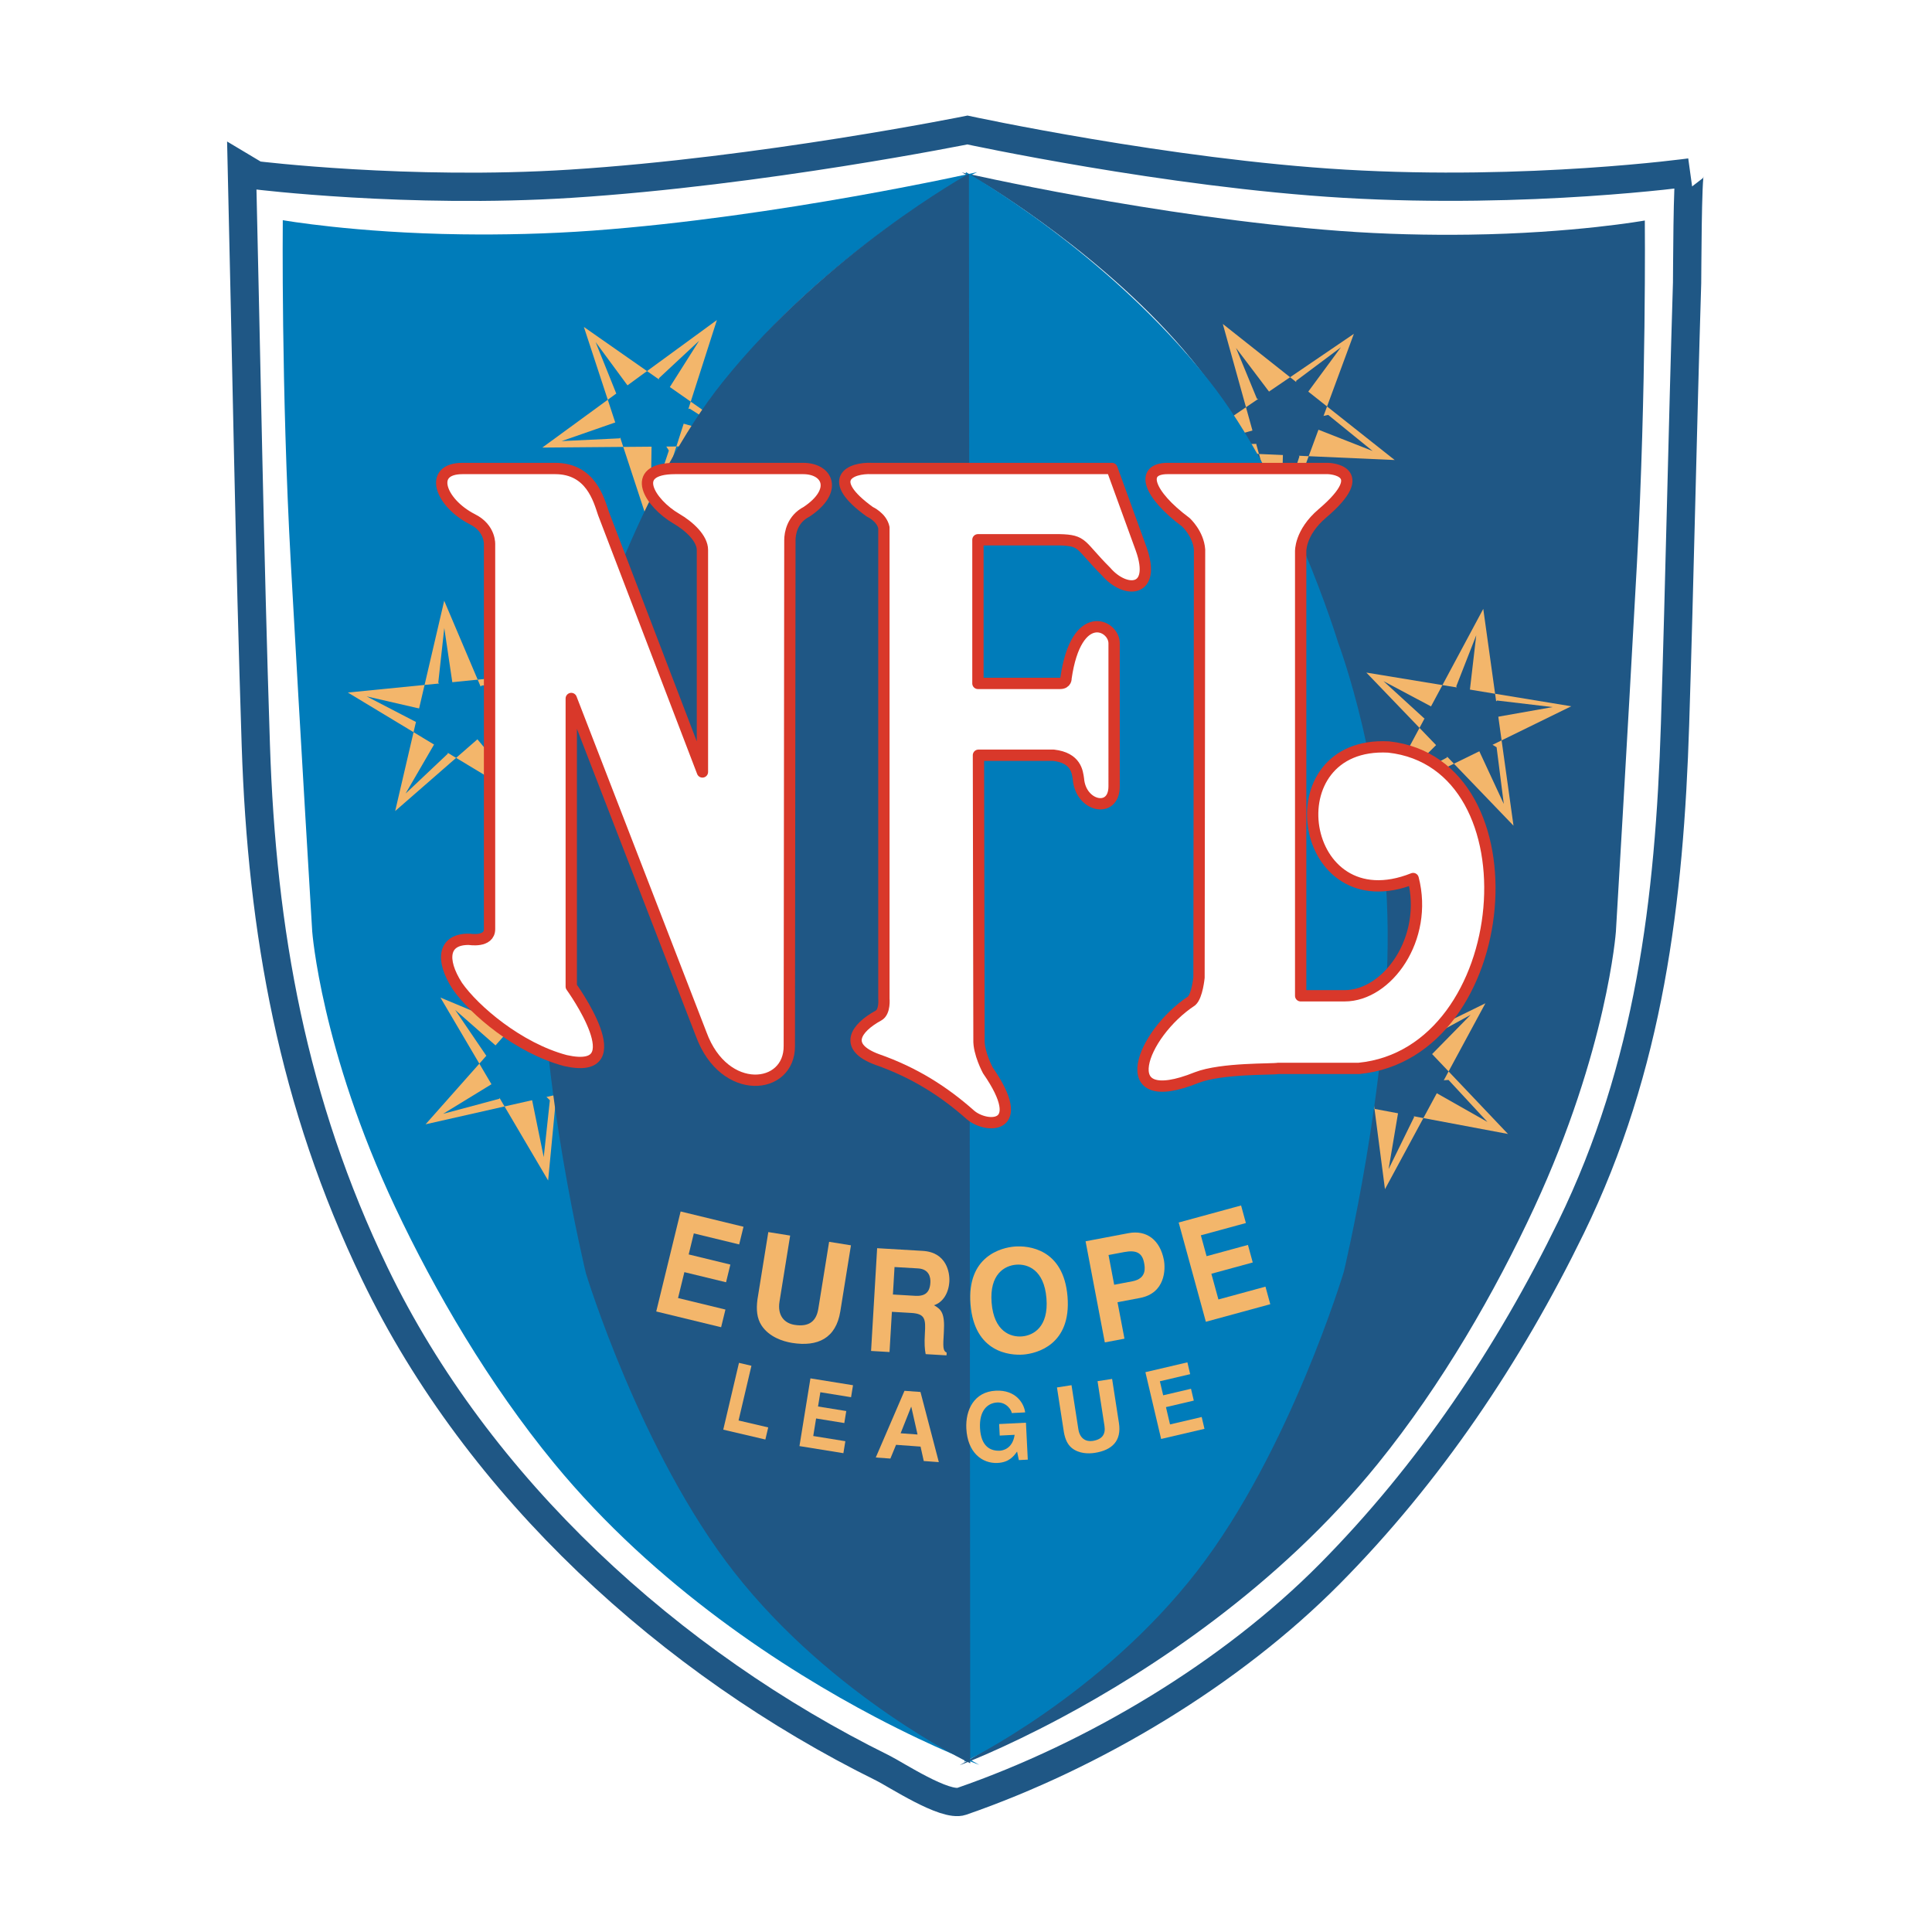 <?xml version="1.0" encoding="utf-8"?>
<!-- Generator: Adobe Illustrator 13.0.0, SVG Export Plug-In . SVG Version: 6.00 Build 14948)  -->
<!DOCTYPE svg PUBLIC "-//W3C//DTD SVG 1.0//EN" "http://www.w3.org/TR/2001/REC-SVG-20010904/DTD/svg10.dtd">
<svg version="1.0" id="Layer_1" xmlns="http://www.w3.org/2000/svg" xmlns:xlink="http://www.w3.org/1999/xlink" x="0px" y="0px"
	 width="192.756px" height="192.756px" viewBox="0 0 192.756 192.756" enable-background="new 0 0 192.756 192.756"
	 xml:space="preserve">
<g>
	<polygon fill-rule="evenodd" clip-rule="evenodd" fill="#FFFFFF" points="0,0 192.756,0 192.756,192.756 0,192.756 0,0 	"/>
	
		<path fill-rule="evenodd" clip-rule="evenodd" fill="#FFFFFF" stroke="#1F5785" stroke-width="2.821" stroke-miterlimit="2.613" d="
		M24.127,16.639c0.452,19.234,0.769,38.478,1.396,57.706c0.608,18.645,3.684,35.733,11.866,52.711
		c10.314,21.402,29.502,38.881,50.666,49.332c1.312,0.646,6.23,3.906,7.898,3.33c13.235-4.588,26.844-12.74,36.675-22.65
		c9.967-10.049,17.938-21.934,24.123-34.627c7.803-16.012,9.812-32.621,10.369-50.194c0.466-14.673,0.75-29.353,1.201-44.027
		c0.016-0.524,0.019-10.978,0.307-11.018c0,0-16.053,2.211-34.499,1.129c-17.587-1.032-37.61-5.361-37.61-5.361
		s-20.512,4.147-39.589,5.361c-16.17,1.028-31.389-0.847-31.389-0.847L24.127,16.639L24.127,16.639z"/>
	<path fill-rule="evenodd" clip-rule="evenodd" fill="#1F5785" d="M164.104,22c0,0-7.081,1.268-17.532,1.411
		c-3.977,0.054-8.37-0.035-12.864-0.369c-18.302-1.358-37.754-5.839-37.754-5.839l2.262,1.129c0,0,12.314,7.319,20.644,17.493
		c8.067,9.853,12.159,22.571,12.159,22.571s5.881,14.788,6.787,31.882c0.781,14.756-3.394,32.165-3.394,32.165
		s-5.303,18.99-15.154,32.748c-9.503,13.271-23.51,20.922-23.51,20.922s4.148-1.533,10.194-4.766
		c8.787-4.697,21.575-13.012,31.529-25.318c6.414-7.932,11.706-17.146,15.605-25.561c7.285-15.719,8.142-27.521,8.142-27.521
		s1.107-18.593,2.101-36.754C164.27,38.792,164.104,22,164.104,22L164.104,22z"/>
	<path fill-rule="evenodd" clip-rule="evenodd" fill="#007CBA" d="M28.213,21.968c0,0,7.199,1.269,17.823,1.411
		c4.042,0.054,8.508-0.035,13.077-0.368c18.605-1.358,38.379-5.839,38.379-5.839l-2.3,1.128c0,0-12.518,7.319-20.984,17.493
		c-8.201,9.854-12.361,22.571-12.361,22.571s-5.979,14.788-6.899,31.882c-0.794,14.757,3.45,32.166,3.45,32.166
		s5.391,18.99,15.406,32.748c9.66,13.271,23.898,20.922,23.898,20.922s-4.215-1.533-10.362-4.766
		c-8.932-4.699-21.932-13.012-32.05-25.318c-6.521-7.934-11.9-17.148-15.864-25.561c-7.406-15.719-8.277-27.521-8.277-27.521
		s-1.126-18.593-2.135-36.754C28.046,38.761,28.213,21.968,28.213,21.968L28.213,21.968z"/>
	<polygon fill-rule="evenodd" clip-rule="evenodd" fill="#F3B66B" points="147.986,60.748 137.806,79.745 156.765,70.465 
		136.321,67.104 151.002,82.378 147.986,60.748 	"/>
	<polygon fill-rule="evenodd" clip-rule="evenodd" fill="#1F5785" points="147.285,63.381 146.366,71.281 145.293,68.472 
		147.285,63.381 	"/>
	<polygon fill-rule="evenodd" clip-rule="evenodd" fill="#1F5785" points="154.898,70.547 147.083,71.928 149.364,69.891 
		154.898,70.547 	"/>
	<polygon fill-rule="evenodd" clip-rule="evenodd" fill="#1F5785" points="150.034,80.212 146.643,72.912 149.316,74.555 
		150.034,80.212 	"/>
	<polygon fill-rule="evenodd" clip-rule="evenodd" fill="#1F5785" points="139.266,78.327 145.14,72.489 144.368,75.575 
		139.266,78.327 	"/>
	<polygon fill-rule="evenodd" clip-rule="evenodd" fill="#1F5785" points="138.032,67.959 145.136,71.734 142.1,71.68 
		138.032,67.959 	"/>
	<polygon fill-rule="evenodd" clip-rule="evenodd" fill="#F3B66B" points="122,32.321 127.775,53.079 135.074,33.308 
		117.956,44.954 139.146,45.896 122,32.321 	"/>
	<polygon fill-rule="evenodd" clip-rule="evenodd" fill="#1F5785" points="123.314,34.709 128.114,41.059 125.396,39.764 
		123.314,34.709 	"/>
	<polygon fill-rule="evenodd" clip-rule="evenodd" fill="#1F5785" points="133.781,34.652 129.081,41.034 129.322,37.988 
		133.781,34.652 	"/>
	<polygon fill-rule="evenodd" clip-rule="evenodd" fill="#1F5785" points="136.947,44.996 129.443,42.048 132.514,41.396 
		136.947,44.996 	"/>
	<polygon fill-rule="evenodd" clip-rule="evenodd" fill="#1F5785" points="127.852,51.047 128.062,42.777 129.64,45.542 
		127.852,51.047 	"/>
	<polygon fill-rule="evenodd" clip-rule="evenodd" fill="#1F5785" points="119.786,44.395 127.537,42.233 125.303,44.285 
		119.786,44.395 	"/>
	<polygon fill-rule="evenodd" clip-rule="evenodd" fill="#F3B66B" points="135.394,97.281 138.178,118.645 148.198,100.098 
		129.605,109.219 150.45,113.135 135.394,97.281 	"/>
	<polygon fill-rule="evenodd" clip-rule="evenodd" fill="#1F5785" points="136.357,99.832 140.212,106.793 137.703,105.129 
		136.357,99.832 	"/>
	<polygon fill-rule="evenodd" clip-rule="evenodd" fill="#1F5785" points="146.729,101.248 141.173,106.904 141.842,103.922 
		146.729,101.248 	"/>
	<polygon fill-rule="evenodd" clip-rule="evenodd" fill="#1F5785" points="148.4,111.934 141.388,107.959 144.521,107.746 
		148.4,111.934 	"/>
	<polygon fill-rule="evenodd" clip-rule="evenodd" fill="#1F5785" points="138.54,116.645 139.918,108.486 141.088,111.445 
		138.54,116.645 	"/>
	<polygon fill-rule="evenodd" clip-rule="evenodd" fill="#1F5785" points="131.496,108.924 139.476,107.875 136.974,109.59 
		131.496,108.924 	"/>
	<polygon fill-rule="evenodd" clip-rule="evenodd" fill="#F3B66B" points="44.318,59.938 39.426,80.919 55.323,67.05 34.706,69.095 
		52.855,80.047 44.318,59.938 	"/>
	<polygon fill-rule="evenodd" clip-rule="evenodd" fill="#007CBA" points="44.326,62.662 45.492,70.53 43.727,68.094 44.326,62.662 
			"/>
	<polygon fill-rule="evenodd" clip-rule="evenodd" fill="#007CBA" points="53.542,67.612 46.354,70.969 48.026,68.411 
		53.542,67.612 	"/>
	<polygon fill-rule="evenodd" clip-rule="evenodd" fill="#007CBA" points="51.357,78.206 46.184,72.033 49.193,72.927 
		51.357,78.206 	"/>
	<polygon fill-rule="evenodd" clip-rule="evenodd" fill="#007CBA" points="40.467,79.172 44.622,72.013 44.68,75.194 40.467,79.172 
			"/>
	<polygon fill-rule="evenodd" clip-rule="evenodd" fill="#007CBA" points="36.58,69.479 44.422,71.286 41.477,72.019 36.58,69.479 	
		"/>
	<polygon fill-rule="evenodd" clip-rule="evenodd" fill="#F3B66B" points="71.526,31.929 54.105,44.655 75.222,44.481 
		58.253,32.619 64.857,52.73 71.526,31.929 	"/>
	<polygon fill-rule="evenodd" clip-rule="evenodd" fill="#007CBA" points="69.751,34 65.495,40.724 65.747,37.729 69.751,34 	"/>
	<polygon fill-rule="evenodd" clip-rule="evenodd" fill="#007CBA" points="73.504,43.749 65.86,41.617 68.8,40.766 73.504,43.749 	
		"/>
	<polygon fill-rule="evenodd" clip-rule="evenodd" fill="#007CBA" points="64.924,50.36 65.036,42.314 66.733,44.95 64.924,50.36 	
		"/>
	<polygon fill-rule="evenodd" clip-rule="evenodd" fill="#007CBA" points="56.037,44.008 63.865,41.283 61.83,43.732 56.037,44.008 
			"/>
	<polygon fill-rule="evenodd" clip-rule="evenodd" fill="#007CBA" points="59.424,34.13 64.189,40.602 61.476,39.241 59.424,34.13 	
		"/>
	<polygon fill-rule="evenodd" clip-rule="evenodd" fill="#F3B66B" points="56.765,96.036 42.459,112.172 63.054,107.514 
		43.943,99.529 54.688,117.777 56.765,96.036 	"/>
	<polygon fill-rule="evenodd" clip-rule="evenodd" fill="#007CBA" points="55.472,98.436 52.748,105.91 52.355,102.93 
		55.472,98.436 	"/>
	<polygon fill-rule="evenodd" clip-rule="evenodd" fill="#007CBA" points="61.22,107.164 53.296,106.705 55.987,105.248 
		61.22,107.164 	"/>
	<polygon fill-rule="evenodd" clip-rule="evenodd" fill="#007CBA" points="54.248,115.445 52.64,107.561 54.861,109.775 
		54.248,115.445 	"/>
	<polygon fill-rule="evenodd" clip-rule="evenodd" fill="#007CBA" points="44.208,111.127 51.275,106.803 49.81,109.627 
		44.208,111.127 	"/>
	<polygon fill-rule="evenodd" clip-rule="evenodd" fill="#007CBA" points="45.409,100.758 51.447,106.066 48.506,105.314 
		45.409,100.758 	"/>
	<path fill-rule="evenodd" clip-rule="evenodd" fill="#007CBA" d="M96.366,17.172c0,0,13.99,7.832,24.234,20.776
		c8.057,10.181,12.898,26.143,12.898,26.143s4.802,12.592,4.949,28.707c0.14,15.263-4.376,34.093-4.376,34.093
		s-5.372,17.893-14.618,29.838c-9.662,12.482-23.217,19.039-23.217,19.039L96.366,17.172L96.366,17.172z"/>
	<path fill-rule="evenodd" clip-rule="evenodd" fill="#1F5785" d="M96.67,17.329c0,0-14.178,7.831-24.559,20.775
		c-8.165,10.18-13.071,26.143-13.071,26.143s-4.866,12.592-5.015,28.707c-0.141,15.262,4.435,34.094,4.435,34.094
		s5.443,17.893,14.814,29.838c9.791,12.48,23.527,19.037,23.527,19.037L96.67,17.329L96.67,17.329z"/>
	
		<path fill-rule="evenodd" clip-rule="evenodd" fill="#FFFFFF" stroke="#D9382A" stroke-width="1.129" stroke-linecap="round" stroke-linejoin="round" stroke-miterlimit="2.613" d="
		M80.128,46.742H67.355c-4.735,0-2.467,3.495,0.114,4.998c1.321,0.768,2.612,1.989,2.612,3.125v22.153L60.209,51.23
		c-0.46-1.363-1.263-4.488-4.822-4.488h-9.243c-3.444,0-2.238,3.41,0.976,5.057c1.851,0.917,1.722,2.557,1.722,2.557v38.339
		c0,1.362-2.008,1.022-2.008,1.022c-2.583-0.059-2.928,1.988-1.206,4.66c1.663,2.385,6.084,6.188,10.792,7.439
		c7.06,1.588,0.574-7.387,0.574-7.387v-28.74l12.972,33.512c2.297,6.248,8.841,5.568,8.784,1.135L78.807,53.9
		c0-0.682,0.229-2.101,1.665-2.839C83.629,48.957,82.596,46.742,80.128,46.742L80.128,46.742z"/>
	
		<path fill-rule="evenodd" clip-rule="evenodd" fill="#FFFFFF" stroke="#D9382A" stroke-width="1.129" stroke-linecap="round" stroke-linejoin="round" stroke-miterlimit="2.613" d="
		M113.849,54.75l-2.911-8.008H87c-2.157-0.103-4.745,1.055-0.216,4.321c0,0,1.187,0.528,1.403,1.58v46.994
		c0,0,0.134,1.316-0.54,1.684c-2.265,1.238-3.559,3.109-0.162,4.375c3.775,1.318,6.712,3.213,9.327,5.531
		c1.566,1.369,5.877,1.527,1.753-4.426c0,0-0.944-1.738-0.891-3.082L97.62,75.35h7.494c2.265,0.263,2.38,1.688,2.481,2.37
		c0.227,2.781,3.56,3.477,3.56,0.738V64.18c0-1.842-3.776-3.635-4.8,3.478c0,0,0.053,0.526-0.593,0.526h-8.194V53.854h8.14
		c2.427,0.055,1.995,0.528,4.635,3.163C112.286,59.281,115.412,59.125,113.849,54.75L113.849,54.75z"/>
	
		<path fill-rule="evenodd" clip-rule="evenodd" fill="#FFFFFF" stroke="#D9382A" stroke-width="1.129" stroke-linecap="round" stroke-linejoin="round" stroke-miterlimit="2.613" d="
		M138.543,74.528c-11.737-0.626-9.001,17.689,2.449,13.125c1.541,5.992-2.562,11.697-6.836,11.697h-4.388V55.045
		c0,0-0.102-1.893,2.166-3.823c5.129-4.364,0.569-4.48,0.569-4.48h-16.011c-2.793,0-1.938,2.569,1.823,5.365
		c0,0,1.253,1.141,1.365,2.74l-0.055,42.677c0,0-0.172,1.826-0.742,2.338c-5.013,3.311-7.975,11.068,0.514,7.646
		c2.508-0.969,7.637-0.797,8.092-0.914c0,0,7.749,0.006,8.091,0C151.194,105.055,153.588,76.185,138.543,74.528L138.543,74.528z"/>
	<polygon fill-rule="evenodd" clip-rule="evenodd" fill="#F3B66B" points="73.686,141.721 76.645,142.414 76.361,143.621 
		72.159,142.637 73.727,135.973 74.97,136.264 73.686,141.721 	"/>
	<polygon fill-rule="evenodd" clip-rule="evenodd" fill="#F3B66B" points="84.911,139.4 81.846,138.904 81.615,140.326 
		84.432,140.781 84.237,141.977 81.422,141.521 81.138,143.271 84.34,143.789 84.146,144.984 79.762,144.277 80.857,137.52 
		85.105,138.205 84.911,139.4 	"/>
	<path fill-rule="evenodd" clip-rule="evenodd" fill="#F3B66B" d="M90.903,140.359l0.018,0.002l0.622,2.76l-1.688-0.123
		L90.903,140.359L90.903,140.359L90.903,140.359z M89.399,144.15l2.445,0.178l0.32,1.439l1.503,0.109l-1.83-6.998l-1.596-0.117
		l-2.865,6.654l1.458,0.107L89.399,144.15L89.399,144.15z"/>
	<path fill-rule="evenodd" clip-rule="evenodd" fill="#F3B66B" d="M99.685,142.076l2.674-0.133l0.184,3.686l-0.891,0.045
		l-0.177-0.852c-0.317,0.436-0.776,1.08-1.944,1.137c-1.542,0.076-3-1.033-3.12-3.434c-0.093-1.867,0.791-3.678,2.947-3.775
		c1.961-0.098,2.805,1.227,2.923,2.166l-1.337,0.066c-0.014-0.266-0.51-1.102-1.455-1.055c-0.954,0.049-1.801,0.797-1.713,2.549
		c0.093,1.867,1.07,2.305,1.979,2.26c0.294-0.016,1.269-0.188,1.476-1.582l-1.488,0.074L99.685,142.076L99.685,142.076z"/>
	<path fill-rule="evenodd" clip-rule="evenodd" fill="#F3B66B" d="M111.637,141.975c0.276,1.781-0.688,2.711-2.408,2.977
		c-0.628,0.098-1.582,0.09-2.294-0.484c-0.435-0.357-0.662-0.883-0.787-1.557l-0.695-4.486l1.453-0.225l0.682,4.391
		c0.146,0.943,0.762,1.271,1.427,1.17c0.979-0.152,1.306-0.686,1.178-1.504l-0.691-4.457l1.454-0.225L111.637,141.975
		L111.637,141.975z"/>
	<polygon fill-rule="evenodd" clip-rule="evenodd" fill="#F3B66B" points="118.744,137.1 115.721,137.809 116.051,139.209 
		118.828,138.559 119.105,139.738 116.328,140.389 116.734,142.115 119.893,141.375 120.17,142.555 115.846,143.566 
		114.277,136.902 118.467,135.922 118.744,137.1 	"/>
	<polygon fill-rule="evenodd" clip-rule="evenodd" fill="#F3B66B" points="73.748,124.156 69.222,123.057 68.71,125.156 
		72.868,126.166 72.438,127.932 68.28,126.922 67.649,129.506 72.377,130.654 71.946,132.418 65.473,130.846 67.906,120.869 
		74.179,122.393 73.748,124.156 	"/>
	<path fill-rule="evenodd" clip-rule="evenodd" fill="#F3B66B" d="M83.837,130.842c-0.43,2.668-2.238,3.553-4.816,3.139
		c-0.94-0.152-2.299-0.602-3.049-1.75c-0.455-0.711-0.537-1.564-0.401-2.586l1.083-6.721l2.179,0.35l-1.061,6.58
		c-0.228,1.412,0.498,2.166,1.495,2.326c1.466,0.236,2.178-0.375,2.376-1.604l1.077-6.68l2.179,0.35L83.837,130.842L83.837,130.842z
		"/>
	<path fill-rule="evenodd" clip-rule="evenodd" fill="#F3B66B" d="M89.086,129.154l0.161-2.742l2.341,0.137
		c1.102,0.064,1.268,0.877,1.235,1.42c-0.059,1.014-0.558,1.371-1.534,1.314L89.086,129.154L89.086,129.154L89.086,129.154z
		 M86.907,134.785l1.841,0.107l0.236-4.012l1.941,0.113c1.39,0.082,1.433,0.629,1.351,2.027c-0.062,1.057-0.019,1.59,0.078,2.082
		l2.079,0.123l0.016-0.271c-0.39-0.195-0.369-0.566-0.28-2.064c0.112-1.914-0.27-2.252-0.986-2.666
		c0.909-0.291,1.467-1.232,1.533-2.361c0.052-0.885-0.268-2.924-2.659-3.062l-4.545-0.268L86.907,134.785L86.907,134.785z"/>
	<path fill-rule="evenodd" clip-rule="evenodd" fill="#F3B66B" d="M98.934,129.975c-0.23-2.865,1.312-3.707,2.448-3.797
		c1.136-0.092,2.793,0.492,3.022,3.357c0.231,2.867-1.311,3.707-2.446,3.799C100.821,133.424,99.165,132.84,98.934,129.975
		L98.934,129.975L98.934,129.975z M96.83,130.143c0.387,4.805,3.94,5.107,5.273,5.002c1.332-0.107,4.793-0.973,4.405-5.777
		c-0.387-4.805-3.94-5.107-5.273-5C99.903,124.473,96.443,125.338,96.83,130.143L96.83,130.143z"/>
	<path fill-rule="evenodd" clip-rule="evenodd" fill="#F3B66B" d="M111.163,128.18l-0.564-2.967l1.556-0.293
		c1.215-0.23,1.802,0.08,1.989,1.064c0.086,0.449,0.3,1.572-1.163,1.85L111.163,128.18L111.163,128.18L111.163,128.18z
		 M111.495,129.922l2.248-0.426c2.521-0.479,2.553-2.871,2.379-3.785c-0.377-1.98-1.712-3.023-3.528-2.68l-4.286,0.812l1.92,10.088
		l1.96-0.371L111.495,129.922L111.495,129.922z"/>
	<polygon fill-rule="evenodd" clip-rule="evenodd" fill="#F3B66B" points="124.303,122.023 119.81,123.248 120.381,125.33 
		124.508,124.205 124.987,125.957 120.859,127.082 121.562,129.648 126.256,128.369 126.736,130.121 120.309,131.873 
		117.597,121.969 123.823,120.27 124.303,122.023 	"/>
</g>
</svg>

